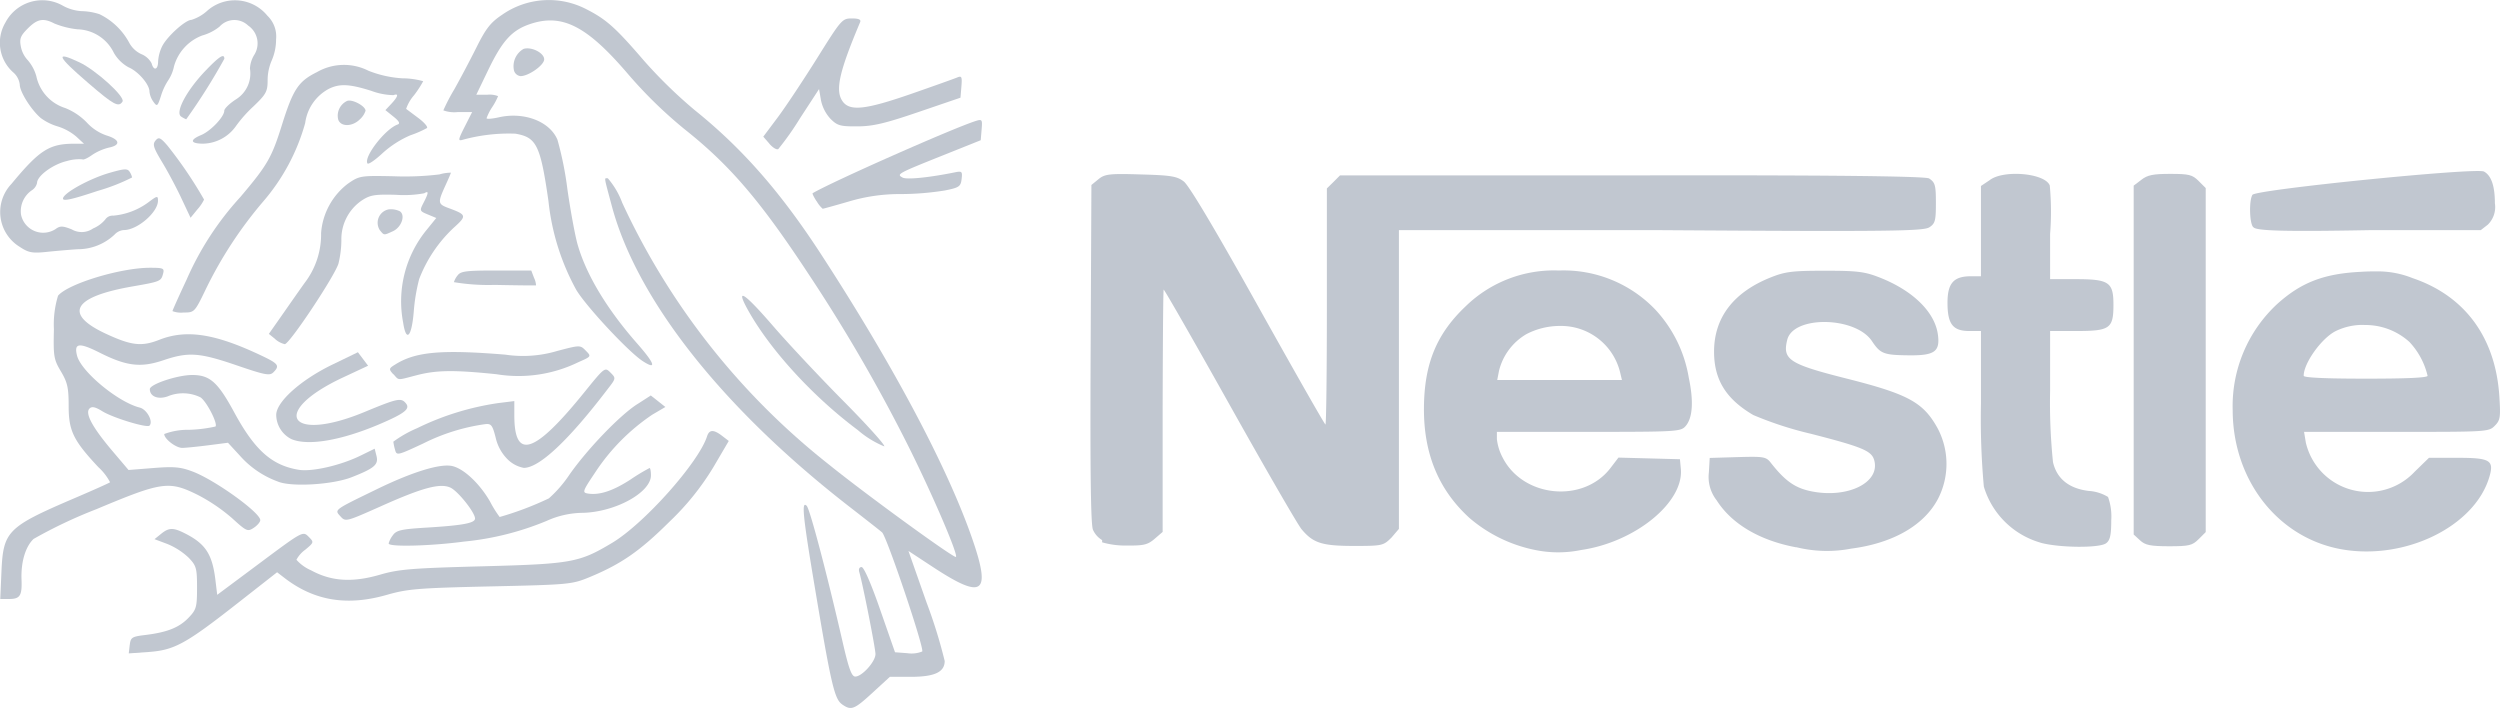 <svg xmlns="http://www.w3.org/2000/svg" viewBox="0 0 312 88.347"><title>Asset 5</title><g id="Layer_2" data-name="Layer 2"><g id="Layer_1-2" data-name="Layer 1"><g id="g3290"><g id="g3280"><path id="path3092" d="M194.553,33.759a15.789,15.789,0,0,0-11.608,4.437c-3.65,3.449-5.185,7.163-5.236,12.644-.054,5.718,1.798,10.252,5.664,13.787A18.037,18.037,0,0,0,191.597,68.64a14.245,14.245,0,0,0,5.732,0c6.739-.978,12.841-5.948,12.439-10.137l-.111-1.19-3.844-.104-3.83-.101-.989,1.295c-3.384,4.434-10.91,3.711-13.463-1.295a6.473,6.473,0,0,1-.719-2.301v-.91h11.45c10.842,0,11.478-.032,12.072-.687.91-1.01,1.057-3.085.424-6.081a16.393,16.393,0,0,0-4.146-8.461A15.839,15.839,0,0,0,194.553,33.759Zm.123,6.919a7.586,7.586,0,0,1,7.505,5.754l.237.992H186.855l.223-1.158a7.324,7.324,0,0,1,3.431-4.574A9.055,9.055,0,0,1,194.676,40.678Z" fill="#c1c7d0"/><path id="path3088" d="M224.16,68.305c-4.549-.849-8.048-2.916-9.921-5.865a4.726,4.726,0,0,1-.971-3.492l.104-1.798,3.499-.104c3.265-.093,3.538-.047,4.135.719,1.762,2.248,3.006,3.129,4.991,3.538,4.617.96,8.774-1.118,7.879-3.956-.36-1.1-1.553-1.589-7.875-3.211a44.402,44.402,0,0,1-7.192-2.341c-3.402-1.996-4.894-4.402-4.894-7.911,0-4.243,2.427-7.419,7.091-9.27,1.798-.719,2.719-.827,6.753-.827s4.955.111,6.832.849c4.164,1.64,6.883,4.315,7.26,7.127.284,2.111-.414,2.614-3.596,2.582s-3.574-.187-4.635-1.773c-2.064-3.089-9.803-3.215-10.569-.173-.622,2.485.219,3.031,7.422,4.851,7.688,1.942,9.551,2.96,11.342,6.199a9.504,9.504,0,0,1,.054,8.792c-1.73,3.316-5.617,5.549-10.842,6.228a15.983,15.983,0,0,1-6.861-.18Z" fill="#c1c7d0"/><path id="path3080" d="M137.546,67.404a2.835,2.835,0,0,1-1.147-1.295c-.27-.646-.351-7.21-.291-21.565l.1-21.458.878-.719c.792-.64,1.323-.719,5.266-.597,3.782.104,4.517.223,5.378.874.656.493,3.904,5.944,9.257,15.538,4.539,8.131,8.328,14.79,8.428,14.798s.179-6.617.179-14.718V23.517l.821-.805.814-.82h36.311s36.467-.12,37.215.38.845.827.845,3.042-.086,2.571-.805,3.046-4.481.561-33.443.364H174.585V66.003l-.92,1.079c-1.025,1.021-1.151,1.05-4.693,1.05-3.995,0-5.092-.36-6.53-2.075-.471-.561-4.495-7.519-8.943-15.463s-8.174-14.445-8.271-14.452-.13,15.103-.13,15.103v15.139l-1.002.863c-.849.731-1.358.856-3.387.834a10.355,10.355,0,0,1-3.163-.399Z" fill="#c1c7d0"/><path id="path3078" d="M254.654,67.723a10.366,10.366,0,0,1-7.071-6.998,94.378,94.378,0,0,1-.359-10.353V41.31h-1.458c-2.05,0-2.718-.865-2.718-3.519,0-2.448.759-3.314,2.934-3.314h1.241V23.211l1.076-.719c1.708-1.341,6.908-.892,7.512.654a35.5,35.5,0,0,1,.042,6.063v5.629h3.144c4.211,0,4.761.36,4.761,3.2,0,2.959-.442,3.272-4.606,3.272h-3.298v7.462a72.998,72.998,0,0,0,.359,8.9c.474,2.071,1.994,3.298,4.462,3.596a5.262,5.262,0,0,1,2.407.752,7.181,7.181,0,0,1,.402,2.909c0,1.881-.151,2.517-.654,2.877-.834.608-5.842.565-8.163-.072Z" fill="#c1c7d0"/><path id="path3076" d="M267.072,67.429l-.789-.721v-43.541l.948-.721c.767-.602,1.467-.746,3.603-.746,2.353,0,2.774.104,3.553.886l.886.883v42.936l-.886.886c-.789.789-1.189.883-3.715.883C268.358,68.164,267.724,68.042,267.072,67.429Z" fill="#c1c7d0"/><g id="g3276"><path id="path3086" d="M296.64,33.869c-.556,0-1.19,0-1.993.054-4.623.222-7.476,1.326-10.473,4.036a17.368,17.368,0,0,0-5.534,13.261c.025,8.77,5.709,15.978,13.677,17.347,7.885,1.358,16.487-2.867,18.336-8.982.645-2.15.161-2.451-4.011-2.451h-3.505l-1.792,1.745a7.971,7.971,0,0,1-13.576-3.641l-.222-1.34h11.512c11.279,0,11.541,0,12.29-.763.688-.692.738-1.043.57-3.674-.473-7.344-4.301-12.544-10.831-14.752A11.632,11.632,0,0,0,296.64,33.869Zm-1.589,6.693a8.171,8.171,0,0,1,5.642,2.111,9.244,9.244,0,0,1,2.269,4.225c0,.245-2.657.36-7.731.36s-7.731-.129-7.731-.36c0-1.561,2.183-4.635,3.956-5.559a7.642,7.642,0,0,1,3.596-.788Z" fill="#c1c7d0"/><path id="path3054" d="M281.228,28.365c-.489-.364-.575-3.334-.122-4.05.417-.658,27.919-3.427,28.89-2.906.913.489,1.366,1.798,1.366,3.956a3.075,3.075,0,0,1-.885,2.675l-.881.684h-13.97c-10.385.197-14.078.085-14.384-.36Z" fill="#c1c7d0"/></g></g><g id="g3252"><path id="path3098" d="M105.071,87.882c-.924-.647-1.359-2.517-3.348-14.383-1.532-9.123-1.726-11.05-1.046-10.37.399.399,2.517,8.443,4.462,16.9.791,3.441,1.14,4.405,1.604,4.405.838,0,2.517-1.87,2.517-2.801,0-.719-1.589-8.77-2.021-10.234-.111-.36,0-.629.288-.629s1.197,2.089,2.312,5.304l1.859,5.329,1.535.115a3.567,3.567,0,0,0,1.859-.212c.309-.309-4.405-14.301-5.005-14.861-.147-.14-1.942-1.55-3.984-3.132-15.868-12.294-26.609-25.861-29.748-37.605-1.025-3.837-.971-3.456-.496-3.456a10.023,10.023,0,0,1,1.798,3.06A89.321,89.321,0,0,0,103.524,58.033c4.444,3.596,15.552,11.676,15.778,11.474.298-.266-2.798-7.49-5.753-13.452A204.503,204.503,0,0,0,100.853,34.121c-5.994-9.105-9.784-13.531-15.462-18.029a55.919,55.919,0,0,1-7.134-6.99c-5.034-5.865-8.101-7.429-12.057-6.116-2.309.77-3.499,2.071-5.289,5.786l-1.471,3.053h1.361a2.861,2.861,0,0,1,1.359.173,7.861,7.861,0,0,1-.719,1.349,6.595,6.595,0,0,0-.719,1.406c0,.129.687.079,1.528-.111,3.161-.719,6.365.511,7.321,2.801a41.763,41.763,0,0,1,1.244,6.196c.388,2.701.96,5.793,1.269,6.872,1.079,3.787,3.686,8.098,7.426,12.349,2.212,2.517,2.492,3.359.719,2.219s-7.073-6.832-8.307-8.896a29.338,29.338,0,0,1-3.474-11.09c-1.01-6.994-1.485-7.962-4.139-8.411a21.793,21.793,0,0,0-6.588.77c-.575.169-.543-.025.273-1.636l.928-1.83H57.128a3.97,3.97,0,0,1-1.798-.212,23.81,23.81,0,0,1,1.352-2.6c.741-1.312,1.996-3.686,2.787-5.271,1.172-2.352,1.758-3.1,3.179-4.049a10.166,10.166,0,0,1,10.547-.694c2.467,1.255,3.625,2.287,7.159,6.397a59.057,59.057,0,0,0,6.357,6.196c5.976,4.808,10.787,10.298,15.911,18.216,8.964,13.808,15.674,26.458,18.738,35.336,2.348,6.81,1.316,7.551-4.833,3.524l-3.154-2.071,2.262,6.436a62.881,62.881,0,0,1,2.262,7.296c0,1.388-1.259,1.978-4.218,1.978h-2.621l-2.157,1.978c-2.316,2.129-2.672,2.262-3.84,1.438Z" fill="#c1c7d0"/><path id="path3096" d="M16.193,80.507c.108-.96.259-1.057,1.953-1.262,2.729-.334,4.222-.928,5.394-2.158.964-1.007,1.05-1.305,1.05-3.743s-.083-2.737-1.05-3.747a8.706,8.706,0,0,0-2.654-1.708l-1.604-.601.806-.651c.992-.806,1.518-.816,2.992-.072,2.564,1.295,3.413,2.589,3.801,5.793l.227,1.877L32.454,70.251c5.304-3.956,5.351-3.977,6.048-3.28s.694.719-.403,1.633a3.669,3.669,0,0,0-1.104,1.255,5.2,5.2,0,0,0,1.823,1.316c2.539,1.384,5.153,1.55,8.605.547,2.348-.683,3.992-.816,12.766-1.046,11.148-.295,12.086-.464,16.182-2.913C80.37,65.382,87.192,57.726,88.239,54.457c.277-.863.823-.877,1.891-.054l.82.629-1.899,3.236a32.703,32.703,0,0,1-5.491,6.832c-3.689,3.668-6.023,5.286-9.979,6.926-2.194.906-2.557.942-12.327,1.158-9.019.201-10.367.309-12.946,1.046-4.909,1.417-8.954.784-12.636-1.974l-1.09-.838-5.002,3.92c-6.422,5.034-7.821,5.79-11.018,6.03l-2.492.176.119-1.039Z" fill="#c1c7d0"/><path id="path3094" d="M.179,71.391c.227-5.139.694-5.61,9.267-9.281,2.276-.975,4.207-1.841,4.29-1.924a6.866,6.866,0,0,0-1.464-1.888C9.155,54.968,8.569,53.763,8.569,50.696c0-2.309-.147-2.967-.964-4.34-.895-1.503-.957-1.874-.877-5.275a12.197,12.197,0,0,1,.518-4.179c1.233-1.485,7.767-3.474,11.446-3.485,1.687,0,1.838.061,1.665.719-.255.975-.316 1-3.844,1.615-7.39,1.291-8.605,3.409-3.366,5.869,3.236,1.51,4.513,1.661,6.724.791,3.377-1.331,6.937-.788,12.701,1.942,2.194,1.036,2.373,1.284,1.546,2.114-.453.453-1.036.342-4.585-.874-4.675-1.597-6.016-1.69-9.148-.633-2.819.953-4.592.741-7.951-.949-2.568-1.291-3.215-1.212-2.823.36.5,1.992,5.103,5.811,7.825,6.494.899.223,1.722,1.751,1.219,2.255-.316.316-4.581-.982-5.887-1.798-.881-.543-1.302-.633-1.597-.338-.59.59.36,2.341,2.805,5.236l2.064,2.434,3.1-.245c2.596-.205,3.395-.133,4.927.45,2.765,1.05,8.415,5.114,8.415,6.052,0,.23-.36.662-.809.957-.766.511-.91.446-2.708-1.197a21.997,21.997,0,0,0-4.265-2.898c-3.625-1.798-4.463-1.669-12.679,1.776a59.379,59.379,0,0,0-7.825,3.707c-1.018.957-1.593,2.877-1.51,5.067.079,2.021-.183,2.431-1.553,2.431H.032l.147-3.373Z" fill="#c1c7d0"/><path id="path3082" d="M48.496,67.837a3.017,3.017,0,0,1,.521-1.021c.446-.64,1.036-.777,4.225-.971,4.538-.277,6.041-.561,6.041-1.133,0-.752-2.136-3.431-3.075-3.858-1.28-.586-3.481,0-8.702,2.341-4.315,1.92-4.387,1.942-5.006,1.259-.777-.856-.917-.752,4.47-3.373,4.531-2.208,8.041-3.28,9.522-2.906s3.427,2.258,4.675,4.437a13.798,13.798,0,0,0,1.19,1.909A39.524,39.524,0,0,0,68.504,62.195a15.553,15.553,0,0,0,2.589-2.995c2.237-3.182,6.253-7.357,8.404-8.738l1.722-1.108.91.719.91.719-1.618.949a25.641,25.641,0,0,0-7.138,7.214c-1.582,2.359-1.64,2.517-.917,2.639,1.438.227,3.111-.316,5.322-1.748a23.839,23.839,0,0,1,2.381-1.438c.093,0,.169.414.169.917,0,2.122-4.369,4.545-8.433,4.675a11.148,11.148,0,0,0-4.574,1.003,35.742,35.742,0,0,1-10.342,2.589c-4.143.554-9.375.687-9.375.241Z" fill="#c1c7d0"/><path id="path3074" d="M34.701,60.106a11.619,11.619,0,0,1-4.761-3.236L28.451,55.255l-2.449.316c-1.349.173-2.812.32-3.258.327-.788,0-2.247-1.115-2.247-1.733a8.383,8.383,0,0,1,3.103-.525,17.375,17.375,0,0,0,3.29-.41c.327-.327-1.079-3.1-1.866-3.639a4.96,4.96,0,0,0-4.121-.115c-1.194.414-2.204,0-2.204-.91,0-.615,3.456-1.766,5.293-1.766,2.194,0,3.19.881,5.229,4.642,2.578,4.758,4.711,6.649,8.084,7.192,1.661.263,5.243-.557,7.742-1.798l1.712-.838.227.903c.273,1.079-.252,1.539-3.093,2.654-2.377.935-7.501,1.244-9.191.554Z" fill="#c1c7d0"/><path id="path3072" d="M63.436,57.409a5.523,5.523,0,0,1-1.575-2.787c-.399-1.568-.561-1.773-1.313-1.687a24.792,24.792,0,0,0-7.746,2.42c-3.215,1.5-3.301,1.521-3.502.77a7.027,7.027,0,0,1-.212-1.003,14.696,14.696,0,0,1,2.967-1.683,34.097,34.097,0,0,1,10.134-3.136l1.999-.248v1.798c0,5.631,2.517,4.801,8.738-2.898,2.539-3.136,2.564-3.154,3.262-2.456s.694.719-.36,2.071c-4.876,6.397-8.523,9.821-10.457,9.821a3.866,3.866,0,0,1-1.953-1Z" fill="#c1c7d0"/><path id="path3070" d="M107.049,53.669C101.511,49.541,96.218,43.78,93.438,38.857c-1.769-3.139-.636-2.438,3.132,1.931,1.798,2.078,5.692,6.239,8.677,9.249s5.279,5.563,5.106,5.671A12.019,12.019,0,0,1,107.049,53.669Z" fill="#c1c7d0"/><path id="path3068" d="M36.399,54.816a3.429,3.429,0,0,1-1.927-3.031c0-1.625,3.039-4.355,6.983-6.271l3.211-1.557.636.845.636.841-3.132,1.464c-9.213,4.315-6.778,8.224,2.675,4.315,4.125-1.712,4.574-1.798,5.157-1.108s0,1.241-3.456,2.701c-4.675,1.963-8.72,2.65-10.788,1.798Z" fill="#c1c7d0"/><path id="path3066" d="M49.078,46.704c-.572-.633-.561-.719.216-1.194,2.546-1.615,5.736-1.906,13.765-1.251a14.927,14.927,0,0,0,6.473-.457c2.855-.752,2.877-.752,3.574-.04s.719.719-.924,1.438a17.042,17.042,0,0,1-10.227,1.503c-5.315-.547-7.49-.518-9.972.129s-2.158.669-2.877-.129Z" fill="#c1c7d0"/><path id="path3064" d="M34.341,42.309l-.788-.64,1.557-2.219c.856-1.223,2.158-3.096,2.931-4.171a9.931,9.931,0,0,0,2.032-6.196,8.537,8.537,0,0,1,3.326-6.146c1.46-1.007,1.582-1.025,5.754-.939a35.831,35.831,0,0,0,5.685-.23,5.171,5.171,0,0,1,1.438-.219c0,.054-.32.806-.719,1.669-.946,2.086-.921,2.251.442,2.755,2.255.834,2.283.957.615,2.46a17.199,17.199,0,0,0-4.301,6.394,23.086,23.086,0,0,0-.68,4.107c-.263,3.154-.946,3.83-1.323,1.309a14.076,14.076,0,0,1,2.931-11.55l1.208-1.489L53.389,26.764c-1.025-.424-1.043-.467-.529-1.46.644-1.248.665-1.543.083-1.183a13.896,13.896,0,0,1-3.528.191c-2.701-.072-3.236.022-4.315.741a5.847,5.847,0,0,0-2.496,4.952,12.895,12.895,0,0,1-.36,2.877c-.432,1.51-6.113,10.069-6.707,10.069a2.773,2.773,0,0,1-1.197-.633Z" fill="#c1c7d0"/><path id="path3062" d="M21.526,38.825c0-.09.791-1.856,1.762-3.927A37.37,37.37,0,0,1,29.987,24.599c3.391-4.002,3.916-4.912,5.193-8.99,1.402-4.47,2.053-5.452,4.362-6.602a6.769,6.769,0,0,1,6.437-.18,13.665,13.665,0,0,0,4.229.946,9.861,9.861,0,0,1,2.607.36,13.137,13.137,0,0,1-1.14,1.751,5.11,5.11,0,0,0-.989,1.704l1.514,1.133c.752.561,1.237,1.129,1.079,1.262a12.791,12.791,0,0,1-2.071.903,12.586,12.586,0,0,0-3.474,2.237c-.928.867-1.769,1.438-1.874,1.273C45.364,19.593,48.082,16.08,49.632,15.537c.338-.119.176-.421-.525-.982l-1.01-.813.741-.788c.845-.903.957-1.345.27-1.079a8.385,8.385,0,0,1-2.787-.543c-2.769-.87-3.984-.917-5.358-.205a5.679,5.679,0,0,0-2.877,4.236,25.411,25.411,0,0,1-5.247,9.795,51.423,51.423,0,0,0-7.138,10.899c-1.41,2.924-1.438,2.945-2.787,2.945a2.999,2.999,0,0,1-1.366-.165Z" fill="#c1c7d0"/><path id="path3060" d="M61.717,35.557a26.009,26.009,0,0,1-5.07-.344,2.525,2.525,0,0,1,.468-.851c.393-.517,1.068-.603,4.822-.603h4.364l.344.909a2.466,2.466,0,0,1,.251.947c-.055.021-2.384,0-5.167-.059Z" fill="#c1c7d0"/><path id="path3058" d="M2.467,30.81A5.091,5.091,0,0,1,1.431,22.949c3.502-4.229,4.722-5.009,7.828-5.013h1.223l-.957-.885a6.638,6.638,0,0,0-2.301-1.266,6.85,6.85,0,0,1-2.125-1.046c-1.194-1.007-2.632-3.287-2.632-4.175a2.377,2.377,0,0,0-.755-1.478A4.94,4.94,0,0,1,.673,2.819,5.19,5.19,0,0,1,7.775.672a5.495,5.495,0,0,0,2.406.719,7.645,7.645,0,0,1,2.237.381A8.34,8.34,0,0,1,16.114,5.311a3.283,3.283,0,0,0,1.507,1.438,2.521,2.521,0,0,1,1.302,1.158c.255.985.809.813.809-.248a5.034,5.034,0,0,1,.518-1.909c.64-1.241,2.906-3.272,3.646-3.272a5.241,5.241,0,0,0,1.906-1.079,5.225,5.225,0,0,1,7.573.568,3.572,3.572,0,0,1,1.079,2.945,6.566,6.566,0,0,1-.525,2.593,6.21,6.21,0,0,0-.529,2.492c0,1.438-.191,1.769-1.798,3.305a16.362,16.362,0,0,0-2.183,2.47,5.14,5.14,0,0,1-4.045,2.158c-1.629,0-1.74-.467-.263-1.079,1.172-.485,2.877-2.28,2.877-3.031,0-.255.64-.888,1.438-1.406a3.793,3.793,0,0,0,1.766-3.862,3.637,3.637,0,0,1,.518-1.672,2.688,2.688,0,0,0-.744-3.693,2.485,2.485,0,0,0-3.567.137,6.041,6.041,0,0,1-2.158,1.104,5.772,5.772,0,0,0-3.528,3.862,4.865,4.865,0,0,1-.719,1.733,7.552,7.552,0,0,0-.906,1.953c-.421,1.309-.489,1.363-.946.719a2.614,2.614,0,0,1-.489-1.273c0-.888-1.406-2.517-2.611-3.024a4.765,4.765,0,0,1-1.83-1.798A5.195,5.195,0,0,0,9.673,3.657a10.644,10.644,0,0,1-2.877-.719c-1.388-.719-2.125-.59-3.326.611-.913.917-1.054,1.28-.87,2.248a3.42,3.42,0,0,0,.859,1.708A5.182,5.182,0,0,1,4.538,9.525a5.312,5.312,0,0,0,3.596,3.956,7.717,7.717,0,0,1,2.711,1.82,5.93,5.93,0,0,0,2.427,1.597c1.697.511,1.841,1.219.309,1.525a6.602,6.602,0,0,0-2.107.931c-.55.392-1.079.629-1.179.532a5.338,5.338,0,0,0-1.938.209c-1.74.399-3.733,1.856-3.733,2.74a1.5,1.5,0,0,1-.662.921,3.157,3.157,0,0,0-1.338,3.031,2.827,2.827,0,0,0,4.315,1.798c.565-.414.874-.406,2.003.036a2.475,2.475,0,0,0,2.672-.108,3.975,3.975,0,0,0,1.521-1.118,1.104,1.104,0,0,1,.992-.482,8.624,8.624,0,0,0,4.419-1.687c1.079-.809,1.169-.82,1.169-.176,0,1.438-2.564,3.661-4.254,3.661a1.737,1.737,0,0,0-1.162.565A6.681,6.681,0,0,1,9.677,31.105c-1.097.072-2.877.227-3.956.342C4.017,31.619,3.539,31.526,2.467,30.81Z" fill="#c1c7d0"/><path id="path3056" d="M47.399,28.72a1.702,1.702,0,0,1,1.104-2.589,2.578,2.578,0,0,1,1.388.23c.748.485.219,2.007-.863,2.499-1.151.525-1.079.532-1.629-.14Z" fill="#c1c7d0"/><path id="path3052" d="M22.648,24.768c-.622-1.331-1.712-3.377-2.42-4.542-1.079-1.798-1.212-2.208-.823-2.679s.597-.417,1.496.629a52.612,52.612,0,0,1,4.567,6.732,5.415,5.415,0,0,1-.849,1.244l-.838,1.025Z" fill="#c1c7d0"/><path id="path3050" d="M101.907,25.113c-.334-.511-.554-.96-.489-1,2.337-1.395,17.541-8.127,20.368-9.019.78-.245.827-.176.719,1.079l-.111,1.327-4.722,1.891c-5.692,2.28-5.808,2.345-5.034,2.769.511.284,3.298,0,6.473-.64.946-.194,1.01-.137.899.813s-.306,1.079-2.093,1.438a35.331,35.331,0,0,1-5.444.449,22.18,22.18,0,0,0-6.566.935c-1.708.496-3.164.899-3.236.899a3.596,3.596,0,0,1-.744-.931Z" fill="#c1c7d0"/><path id="path3048" d="M7.861,24.786c0-.669,3.333-2.517,5.887-3.236,1.762-.507,2.158-.529,2.424-.122a2.107,2.107,0,0,1,.313.719,24.28,24.28,0,0,1-4.315,1.683C9.019,24.883,7.861,25.142,7.861,24.786Z" fill="#c1c7d0"/><path id="path3046" d="M96.024,17.936l-.766-.881,1.823-2.431c1-1.338,3.208-4.675,4.905-7.379,2.995-4.797,3.125-4.944,4.315-4.944.852,0,1.179.14,1.05.45-2.593,6.142-3.125,8.479-2.24,9.828s2.826,1.144,8.648-.877c2.765-.964,5.326-1.877,5.685-2.028.575-.241.64-.111.539,1.122l-.115,1.395-5.214,1.78c-4.153,1.417-5.707,1.798-7.634,1.798-2.158.018-2.517-.086-3.377-.942a4.891,4.891,0,0,1-1.19-2.337l-.234-1.377-2.373,3.639a35.572,35.572,0,0,1-2.719,3.855c-.201.119-.69-.183-1.111-.669Z" fill="#c1c7d0"/><path id="path3044" d="M42.206,14.911A2.035,2.035,0,0,1,43.321,12.595c.64-.248,2.298.644,2.298,1.23a2.481,2.481,0,0,1-.719,1.079C43.961,15.835,42.501,15.843,42.206,14.911Z" fill="#c1c7d0"/><path id="path3042" d="M22.612,14.552c-.78-.496.619-3.175,2.934-5.621,1.798-1.884,2.452-2.323,2.452-1.593a75.985,75.985,0,0,1-4.761,7.552A3.762,3.762,0,0,1,22.612,14.552Z" fill="#c1c7d0"/><path id="path3040" d="M11.011,10.359C7.106,7,6.811,6.32,9.896,7.77c2.078.978,5.754,4.315,5.394,4.905C14.805,13.433,14.204,13.106,11.011,10.359Z" fill="#c1c7d0"/><path id="path3036" d="M64.153,8.827a2.49,2.49,0,0,1,1.183-2.722c.975-.313,2.578.496,2.578,1.302,0,.719-1.938,2.089-2.942,2.093A.964.964,0,0,1,64.153,8.827Z" fill="#c1c7d0"/></g></g></g></g></svg>